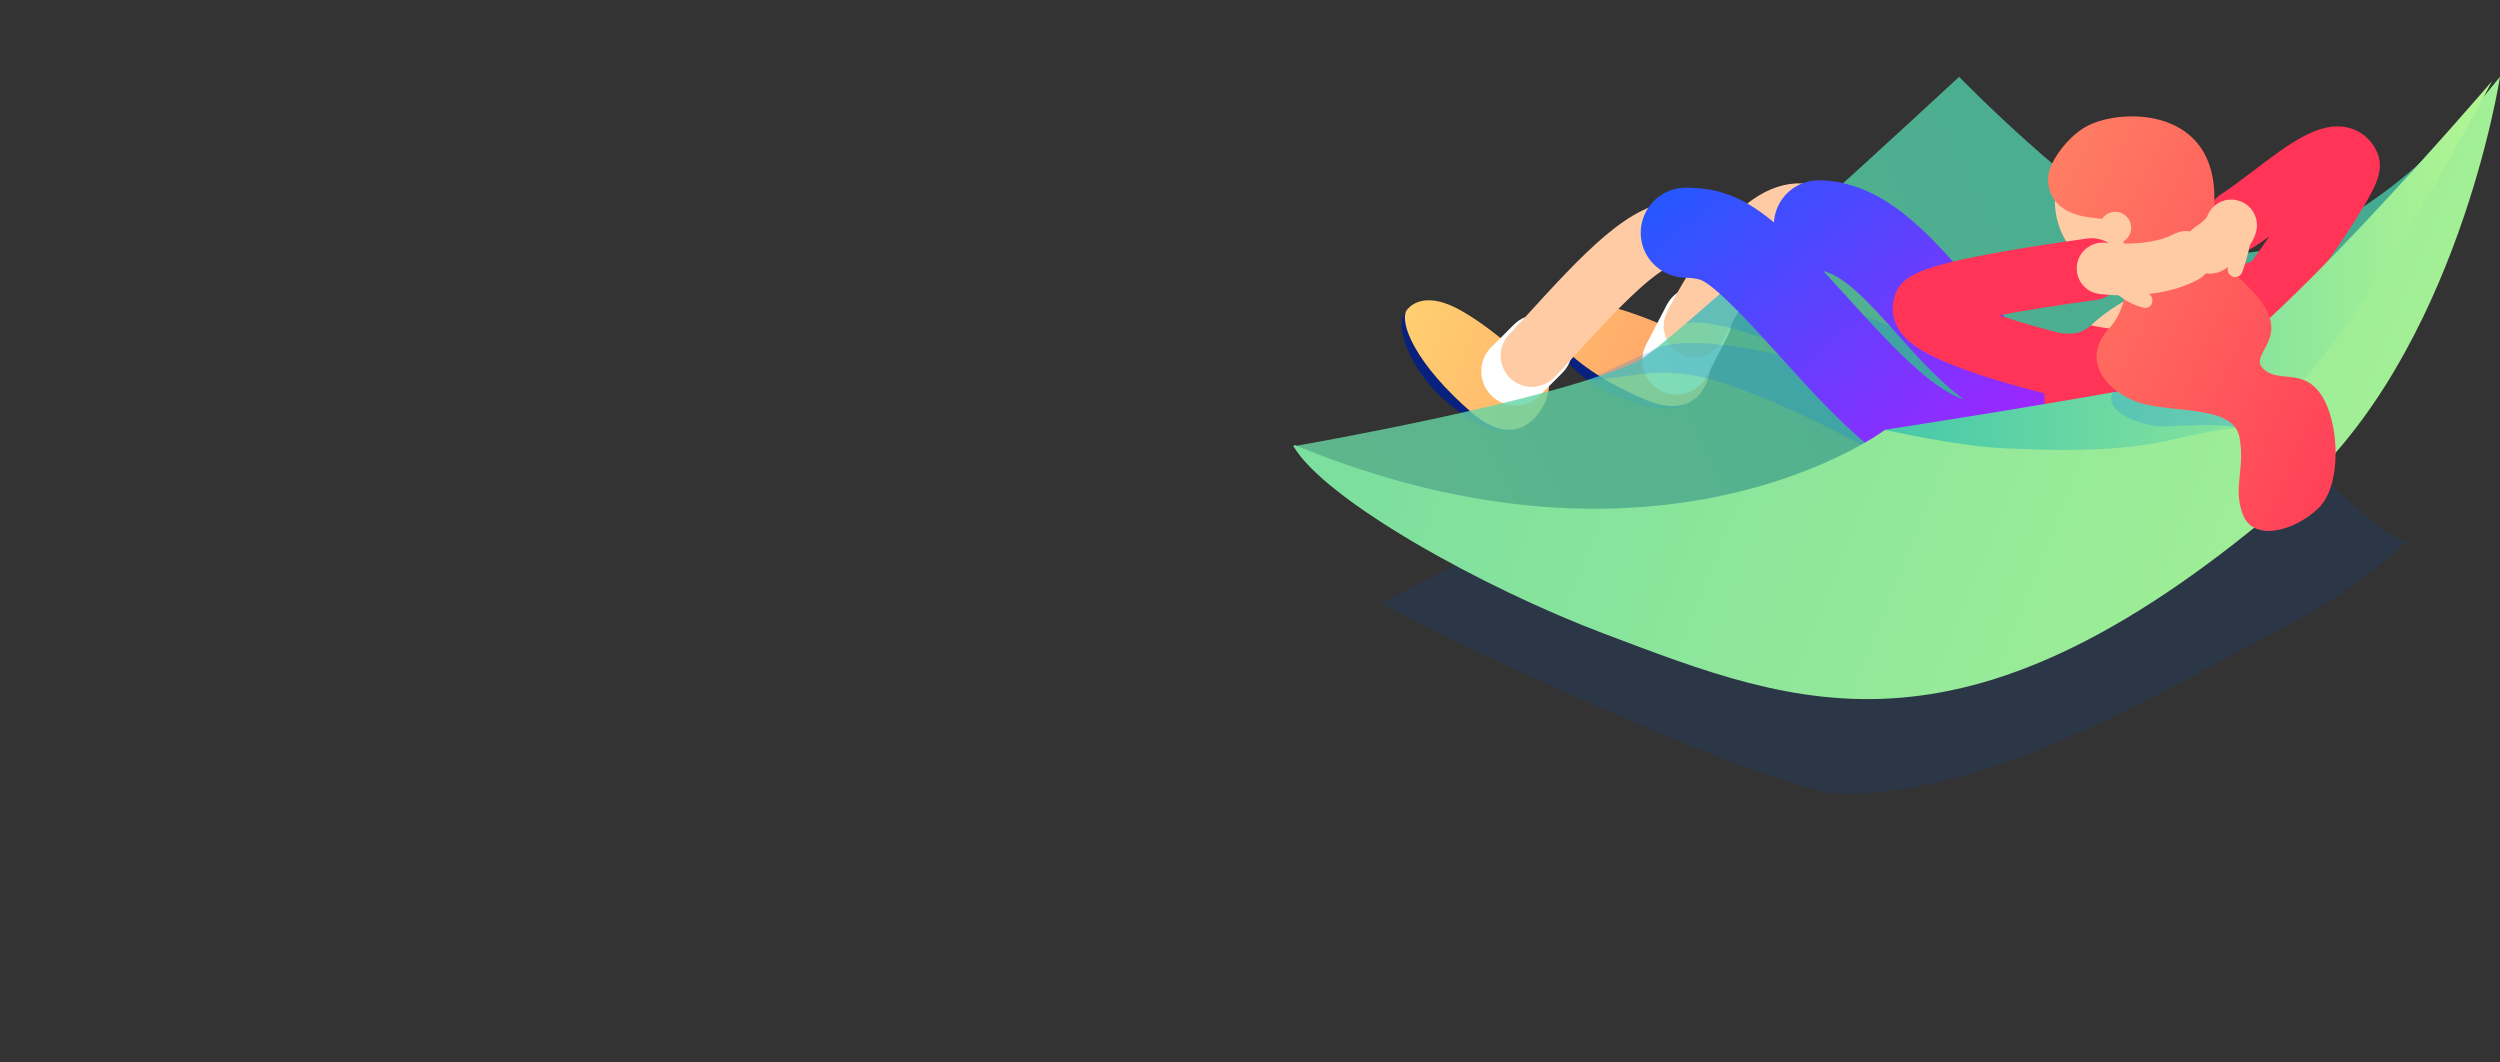 <svg xmlns="http://www.w3.org/2000/svg" viewBox="0 0 816.7 347"><rect x="0" y="0" width="816.7" height="347" fill="#333333" stroke="none"/><path opacity=".15" fill="#004DBC" d="M451.4 196.9l31.3-16.1 121.2 38.4 150.6-67.8s29.3 29.7 32.8 24.8c3.5-4.9-10.3 12.5-39.4 27.7-41.8 21.9-96.1 55.7-146.7 55.4-18.8-.1-121.3-45.9-149.8-62.4z"/><path fill="#08217E" d="M458.6 103c-.6 1-.9 2.1-.8 3.2.3 4.9 3.7 15.7 15.4 25.6 13.8 11.7 20.9 9.1 23.7 8 2.8-1.1-36.9-38.9-36.9-38.9l-1.4 2.1z"/><linearGradient id="a" gradientUnits="userSpaceOnUse" x1="748.811" y1="101.643" x2="426.144" y2="254.31" gradientTransform="matrix(1 0 0 -1 0 348)"><stop offset="0" stop-color="#ff3456"/><stop offset="1" stop-color="#ffdf73"/></linearGradient><path fill="url(#a)" d="M459.5 101.4c-2.4 4.1 2.8 17.4 21.4 33.5 18.5 16 27.2-7.6 24.7-10.2s-15.3-15.9-28.4-23.3c-10.8-6.1-15.8-2.2-17.2-.6-.4.4-.5.6-.5.6z"/><path fill="#08217E" d="M506.3 106.7c-.3 1.1-.2 2.2.2 3.3 1.8 4.5 8.2 13.9 22.3 19.8 16.7 7 22.6 2.4 25 .6 2.4-1.8-46.9-26.1-46.9-26.1l-.6 2.4z"/><linearGradient id="b" gradientUnits="userSpaceOnUse" x1="760.125" y1="125.553" x2="437.458" y2="278.22" gradientTransform="matrix(1 0 0 -1 0 348)"><stop offset="0" stop-color="#ff3456"/><stop offset="1" stop-color="#ffdf73"/></linearGradient><path fill="url(#b)" d="M506.7 104.9c-1.1 4.7 7.9 15.8 30.4 25.5 22.5 9.8 23.7-15.4 20.5-17.1-3.2-1.7-19.3-10.6-34.1-13.7-12.1-2.6-15.7 2.7-16.6 4.6-.1.5-.2.7-.2.7z"/><path fill="#FFF" d="M495.1 132.5c-2.9 0-5.7-1.1-7.9-3.3-4.4-4.4-4.4-11.5 0-15.8l7.3-7.3c4.4-4.4 11.5-4.4 15.8 0 4.4 4.4 4.4 11.5 0 15.8l-7.3 7.3c-2.1 2.2-5 3.3-7.9 3.3zm52.6-3.6c-1.8 0-3.5-.4-5.2-1.3-5.5-2.9-7.6-9.6-4.7-15.1l6.7-12.9c2.9-5.5 9.6-7.6 15.1-4.7 5.5 2.9 7.6 9.6 4.7 15.1l-6.7 12.9c-2 3.8-5.9 6-9.9 6z"/><path fill="#FFCBA5" d="M553.6 116.7c-1.5 0-3-.3-4.4-1-5-2.5-7.1-8.5-4.7-13.6.2-.4 5-10.2 11.9-19.9 11-15.4 21.5-22.6 32.1-22.3 5.6.2 10 4.9 9.8 10.5s-4.9 10-10.5 9.8c-1.4 0-6.6 2.4-14.6 13.6-6 8.4-10.3 17.1-10.3 17.2-2 3.6-5.6 5.7-9.3 5.7z"/><path fill="#FFCBA5" d="M500.4 126.4c-2.5 0-4.9-.9-6.9-2.7-4.1-3.8-4.4-10.2-.6-14.3 1.6-1.7 3.1-3.4 4.7-5.1 19.6-21.5 35-38.4 50.2-38.4 5.6 0 10.1 4.5 10.1 10.1s-4.5 10.1-10.1 10.2c-.1 0-3.4.1-12.3 8.2-6.9 6.2-14.6 14.6-22.8 23.6-1.6 1.7-3.1 3.4-4.7 5.1-2.1 2.2-4.9 3.3-7.6 3.3z"/><linearGradient id="c" gradientUnits="userSpaceOnUse" x1="790.973" y1="319.534" x2="-227.027" y2="-173.466" gradientTransform="matrix(1 0 0 -1 0 348)"><stop offset="0" stop-color="#45c8ab"/><stop offset="1" stop-color="#b3f692"/></linearGradient><path opacity=".8" fill="url(#c)" d="M714 81.4c-25.4-6.3-74-56.3-74-56.3s-94.4 87.5-104.5 92.6c-26.2 13.1-113 28.1-113 28.1s11.3 10.8 54.9 27.6 142.2 0 142.2 0 87.2-25.4 109.3-38.6 87.8-109.7 87.8-109.7S766.1 94.3 714 81.4z"/><path opacity=".2" fill="#0074FF" d="M518.7 124.1c16.8-.6 24.8-6.3 48.8 2.6 24 8.9 39.9 18.5 48.2 22.7s30.7-13.8 30.7-13.8S562.6 104 540.7 114l-22 10.1z"/><path opacity=".2" fill="#0074FF" d="M550.8 105.6l12-10.4s39.9 1.6 60.5 14.6 23 23 23 23h-21.8c.1-.1-56-30.5-73.7-27.2z"/><linearGradient id="d" gradientUnits="userSpaceOnUse" x1="542.64" y1="301.825" x2="657.974" y2="164.49" gradientTransform="matrix(1 0 0 -1 0 348)"><stop offset="0" stop-color="#1a5dff"/><stop offset="1" stop-color="#bb1aff"/></linearGradient><path fill="url(#d)" d="M642.7 160h-.5c-22-.7-41.8-22.6-61-43.9-8.4-9.3-21.1-23.3-26-24.8l-.5-.1c-.4-.1-1.3-.4-4.5-.5-8.1-.3-14.5-7.1-14.2-15.2.3-7.9 6.8-14.2 14.7-14.2h.5c6.3.2 9.7 1 12.3 1.9l.2.1c12.7 3.9 25 17.5 39.2 33.2 8.1 8.9 16.4 18.1 24.3 24.9 9.6 8.2 14.3 9.2 15.8 9.3 8.1.3 14.5 7.1 14.2 15.2 0 7.9-6.6 14.1-14.5 14.1z"/><linearGradient id="e" gradientUnits="userSpaceOnUse" x1="567.303" y1="322.537" x2="682.638" y2="185.203" gradientTransform="matrix(1 0 0 -1 0 348)"><stop offset="0" stop-color="#1a5dff"/><stop offset="1" stop-color="#bb1aff"/></linearGradient><path fill="url(#e)" d="M664.7 140.1c-.8 0-1.7-.1-2.5-.2-17.8-3.1-30.8-17.7-42.3-30.6-9.1-10.2-18.5-20.8-26.2-21-8.1-.3-14.5-7-14.2-15.2.2-8.1 7-14.5 15.2-14.2 20.3.6 34.6 16.7 47.2 30.9 8.7 9.8 17.7 19.8 25.3 21.2 8 1.4 13.4 9 12 17-1.2 7-7.4 12.1-14.5 12.1z"/><path fill="#FF3456" d="M735.6 113.1c-2.1 0-4.2-.6-6-2-4.5-3.3-5.5-9.7-2.2-14.2 4.6-6.3 9.5-13.2 13.9-19.6-1.7 1.2-3.3 2.3-4.8 3.3-4.8 3-11 1.5-14-3.3s-1.5-11 3.3-14c2.8-1.8 6.4-4.5 10.2-7.4 11.6-8.8 21.6-16.5 31.1-14.2 4.1 1 7.4 3.7 9.3 7.7 2.7 5.7-.1 11.2-4.7 18.8-2.6 4.4-6.4 10.2-11.3 17.2-8.1 11.8-16.5 23.3-16.6 23.4-1.9 2.9-5 4.3-8.2 4.3zm21.8-61z"/><path fill="#FF3456" d="M670 108.5c6.8.9 9.4.9 13.2-2.3 19.1-16.1 51.9-17.6 55-22.7.7-1.2 1.9 9.4 2.5 10.7 11 24.1-28.3 35.3-28.3 35.3L668 136l-.4-28.4 2.4.9z"/><linearGradient id="f" gradientUnits="userSpaceOnUse" x1="58.446" y1="478.978" x2="900.446" y2="138.978" gradientTransform="matrix(1 0 0 -1 0 348)"><stop offset="0" stop-color="#45c8ab"/><stop offset="1" stop-color="#b3f692"/></linearGradient><path fill="url(#f)" d="M816.7 25.1s-13.8 90.1-67.4 136.5C642.7 253.8 588.1 231.2 524 207c-39.7-15-91.3-43.7-101.5-61.3l.5-.3c120 49.5 192.7-4.9 192.7-4.9l107.1-.9 93.9-114.5z"/><circle fill="#FFCBA5" cx="696.6" cy="65.7" r="25.3"/><path fill="#FFCBA5" d="M706 104.3c-3.6 0-6.7-2.6-7.3-6.2l-2.8-17.9c-.6-4 2.1-7.8 6.1-8.4 4-.6 7.8 2.1 8.4 6.1l2.8 17.9c.6 4-2.1 7.8-6.1 8.4-.3.1-.7.1-1.1.1z"/><path fill="#FFCBA5" d="M683.1 106.3s18 4.1 27.5-.7 7.8-11 7.6-12.4c-.5-3.4-6.2-3.4-6.2-3.4s-19.5 7.2-28.9 16.5z"/><path fill="#FF3456" d="M676.3 130.3c-.8 0-1.5-.1-2.3-.3-.5-.1-11.2-2.6-22.7-6.1-23.2-7.2-28.8-12.3-31.3-16.8-1.8-3.2-2.2-6.9-1.1-10.3 2.2-6.7 7.7-9.7 35.9-14.7 13.6-2.4 26.7-4.1 27.2-4.2 5.6-.7 10.7 3.2 11.4 8.7.7 5.6-3.2 10.7-8.7 11.4-10.5 1.4-22.2 3.2-31.7 5 7.5 2.5 16.6 5.1 25.6 7.2 5.5 1.3 8.9 6.7 7.6 12.2-1.1 4.7-5.3 7.9-9.9 7.9z"/><linearGradient id="g" gradientUnits="userSpaceOnUse" x1="615.69" y1="261.18" x2="814.087" y2="261.18" gradientTransform="matrix(1 0 0 -1 0 348)"><stop offset="0" stop-color="#45c8ab"/><stop offset="1" stop-color="#b3f692"/></linearGradient><path fill="url(#g)" d="M615.7 140.4s57-8.7 98.4-16.6c19.9-3.8 100-97.3 100-97.3S756.9 137 731.9 139.6c-25 2.6-25.9 9.2-76.1 6.9-16.1-.6-40.1-6.1-40.1-6.1z"/><path opacity=".2" fill="#0074FF" d="M691 127.3c-5.8 6.5 8.9 12.5 16.8 12s21.9-.8 22.6.6c.7 1.4-3-8.8-3-8.8l-36.4-3.8z"/><linearGradient id="h" gradientUnits="userSpaceOnUse" x1="798.204" y1="206.036" x2="475.537" y2="358.703" gradientTransform="matrix(1 0 0 -1 0 348)"><stop offset="0" stop-color="#ff3456"/><stop offset="1" stop-color="#ffdf73"/></linearGradient><path fill="url(#h)" d="M670.2 53.8c-2.3 4.8-1 10.7 3.3 13.9 6 4.5 14 2.9 17 4.9 4 2.7 8.2 24.3-1.5 34.7s-.6 21.1 10.4 24.4c11 3.3 30.3.6 32.2 11.2 1.9 10.6-2.3 16.3 1.1 25.2 3.4 8.9 16.7 5.6 24.7-2.1 7.9-7.7 6.8-28.6.7-37.3s-14-3.3-18.9-8.4c-4.9-5.1 11-10.1-3.4-25.2-13-13.7-12.9-7.7-12.4-29.3.8-30.8-30-30.5-41.2-24.8-5.1 2.5-9.8 8.1-12 12.8z"/><path fill="#FFCBA5" d="M693.9 96.5c-4.3 0-7.4-.4-8.2-.5-4.6-.6-7.8-4.8-7.2-9.4.6-4.6 4.8-7.8 9.4-7.3 3.8.5 15.3.9 22.2-2.8 4.1-2.2 9.2-.7 11.4 3.4 2.2 4.1.7 9.2-3.4 11.4-7.9 4.3-17.5 5.2-24.2 5.2z"/><circle fill="#FFCBA5" cx="691" cy="74.4" r="5.2"/><path fill="#FFCBA5" d="M721.9 89.4c-2.8 0-5.5-1.4-7.1-3.9-2.5-3.9-1.3-9.1 2.7-11.6 2.4-1.5 3.3-2.8 3.5-3.1 1.5-4.1 5.8-6.5 10.1-5.3 4.5 1.2 7.1 5.8 5.9 10.3-.4 1.6-2.5 7.3-10.6 12.4-1.4.8-3 1.2-4.5 1.2zm-1.1-18.1zm0 0zm0 0zm-20 29.3c-.2 0-.4 0-.6-.1-6.8-1.6-11-6.8-11.2-7-.8-1.1-.7-2.6.4-3.4 1.1-.8 2.6-.7 3.4.4 0 .1 3.4 4.1 8.5 5.3 1.3.3 2.1 1.6 1.8 2.9-.2 1.1-1.2 1.9-2.3 1.9z"/><path fill="#FFCBA5" d="M730.2 90.5c-.3 0-.6 0-.9-.2-1.3-.5-1.9-1.9-1.4-3.1 0 0 1.7-4.5 2.4-8.5.2-1.3 1.5-2.2 2.8-2 1.3.2 2.2 1.5 2 2.8-.8 4.4-2.5 9.2-2.6 9.4-.4 1-1.3 1.6-2.3 1.6z"/></svg>